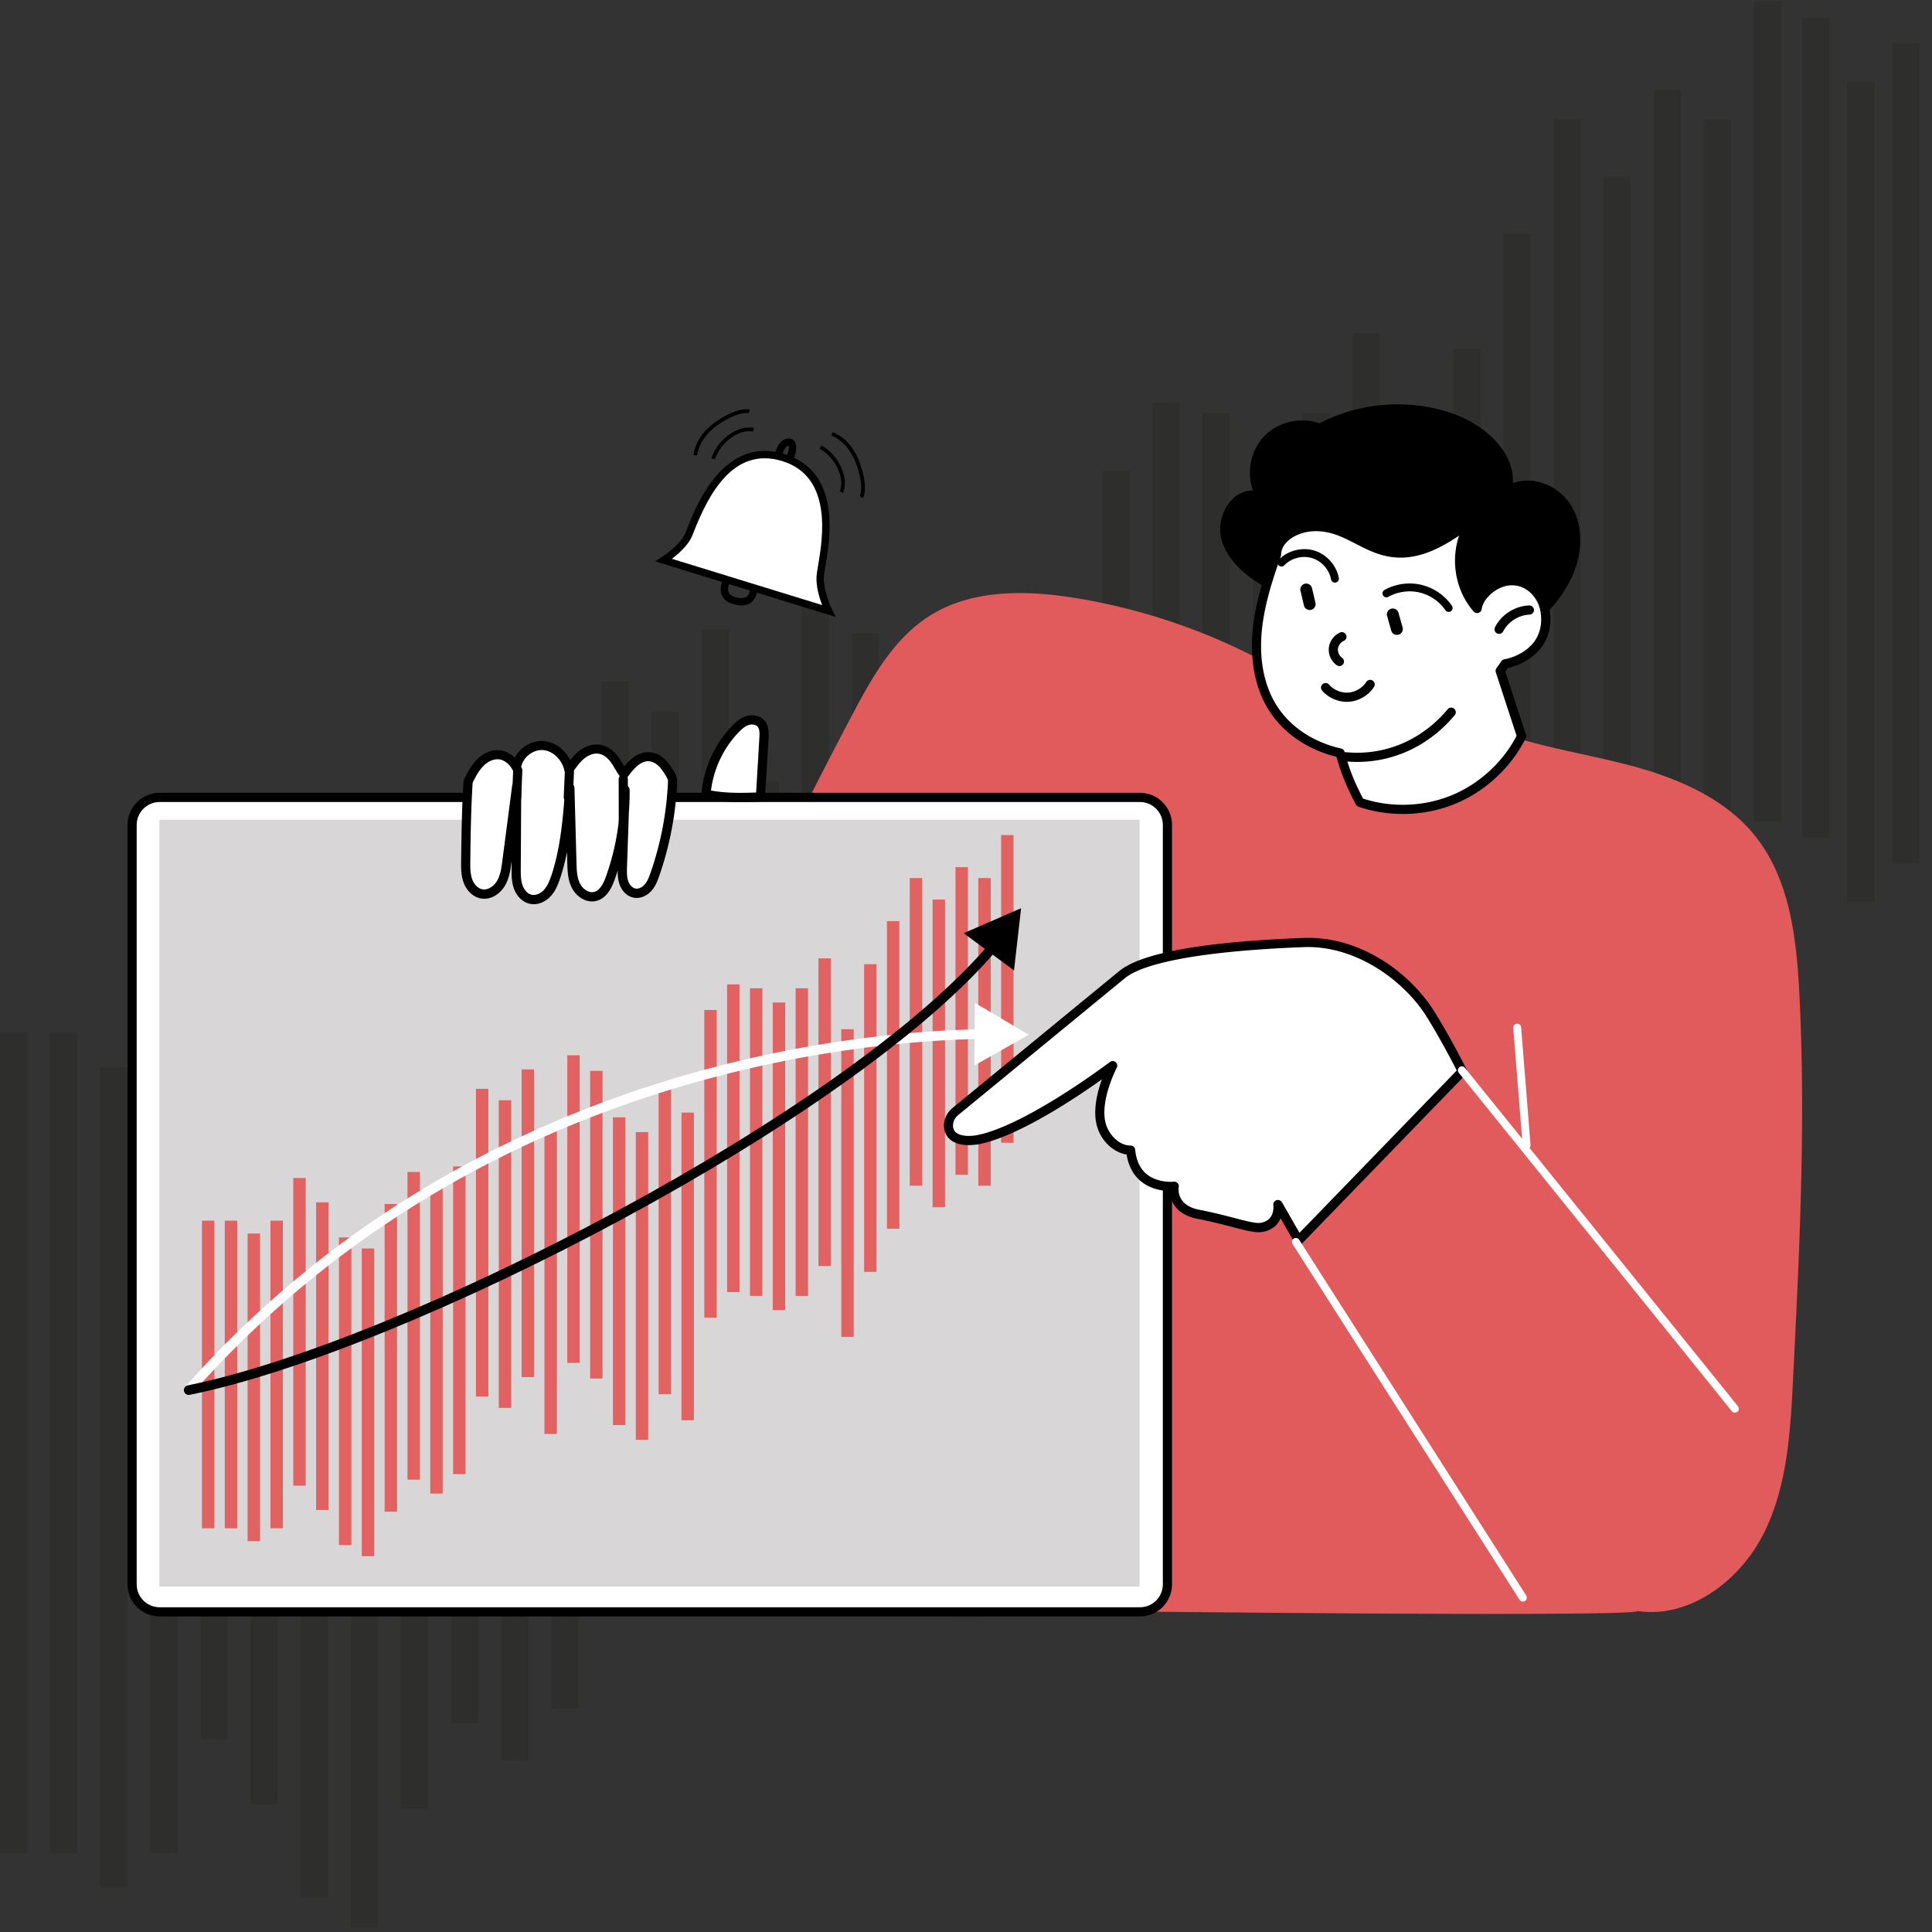 <svg xmlns="http://www.w3.org/2000/svg" viewBox="0 0 600 600"><rect x="0" y="0" width="600" height="600" fill="#333333" stroke="none"/><defs><style>.cls-3{fill:#fff}</style></defs><path id="Layer_1" d="M24.03 575.5h-8.47V320.7h8.47zM8.47 320.7H0v254.8h8.47zm31.12 10.7h-8.47v254.8h8.47zm15.57-10.7h-8.47v254.8h8.47zm15.56-35.31h-8.47v254.8h8.47zm15.56 20.14h-8.47v254.8h8.47zm15.56 29.06h-8.47v254.8h8.47zm15.56 9.18h-8.47v254.8h8.47zm15.56-36.84h-8.47v254.8h8.47zm15.57-26.53h-8.47v254.8h8.47zm15.56 11.53h-8.47v254.8h8.47zm15.56-16.11h-8.47v254.8h8.47zm15.56-64.26h-8.47v254.8h8.47zm15.56 9.42h-8.47v254.8h8.47zm15.56-25.54h-8.47v254.8h8.47zm15.57 47.12h-8.47v254.8h8.47zm15.56-58.83h-8.47v254.8h8.47zm15.56 12.91h-8.47v254.8h8.47zm15.56 38.54h-8.47v254.8h8.47zm15.56 12.18h-8.47v254.8h8.47zm15.56-37.7h-8.47v254.8h8.47zm15.56 21.55h-8.47v254.8h8.47zm15.57-84.98h-8.47v254.8h8.47zm15.56-21.16h-8.47v254.8h8.47zm15.56 3.17h-8.47v254.8h8.47zm15.56 11.82h-8.47v254.8h8.47zm15.56-11.82h-8.47v254.8h8.47zm15.56-24.73h-8.47v254.8h8.47zm15.57 58.67h-8.47v254.8h8.47zm15.56-53.86h-8.47v254.8h8.47zm15.56-35.67h-8.47v254.8h8.47zm15.56-35.67h-8.47v254.8h8.47zm15.56 17.83h-8.47v254.8h8.47zM522 27.94h-8.47v254.8H522zm15.57 9.04h-8.47v254.8h8.47zM553.13.43h-8.47v254.8h8.47zm15 5h-8.47v254.8h8.47zm14 20h-8.47v254.8h8.47zm14-12h-8.47v254.8h8.47z" data-name="Layer 1" style="fill:#1d1d1b;opacity:.21"/><g id="Layer_3" data-name="Layer 3"><path d="M392.84 182.32c-5.98-3.48-11.85-8.29-13.55-15s2.93-15.17 9.85-14.98c-2.16-5.74-.69-12.67 3.61-17.03 4.31-4.36 11.22-5.93 16.99-3.84 12.42-6.51 27.52-7.72 40.82-3.25 9.88 3.32 19.65 11.42 19.31 21.84 6.7-2.6 14.79 1.17 18.35 7.42s3.14 14.19.33 20.81c-2.82 6.62-7.76 12.1-13.02 16.99-12.73 11.84-28.43 21.23-45.7 23.31z"/><path d="M401.45 210.58a188.2 188.2 0 0 0-67.54-24.87c-15.33-2.47-32.08-2.76-45.2 5.54-11.15 7.05-17.91 19.14-24.07 30.8a1616 1616 0 0 0-41.54 84.51l116.62 193.77s167.49 1.99 168.86 0c16.18 2.36 31.77-9.43 39.12-24.04 7.36-14.61 8.32-31.49 9.14-47.82 2-39.91 4.01-79.9 1.97-119.8-.88-17.27-2.95-35.61-13.77-49.09-9.69-12.08-24.92-18.29-39.91-22.16-15-3.87-30.58-5.96-44.79-12.11l-58.87-14.72Z" style="fill:#e15b5c"/><path d="M477.34 200.46c-2.45 3.03-6.1 4.94-9.92 5.7-.5.73-1.01 1.47-1.53 2.18l6.64 20.29c-4.41 8.83-12.1 15.95-21.24 19.7-9.13 3.73-19.61 4.05-28.95.86-3.13-5.83-4.93-10.64-6.14-15.36-8.83-1.94-16.88-7.03-21.42-14.79-4.06-6.96-5.11-15.37-4.32-23.4.79-8.02 3.3-15.77 5.97-23.39.07-5.11 5.83-8.45 11.35-8.7 10.93-.51 16.58 8.39 27.52 8.19 8-.15 15.03-5.05 21.49-9.74-5.22 8.13-4.54 19.59 1.93 26.97.56-3.85 4.63-7.39 8.41-8.33 6.34-1.56 11.6 3.14 12.65 8.88.71 3.83-.01 7.93-2.46 10.95Z" class="cls-3"/><path d="M435.64 252.78c-4.68 0-9.35-.75-13.75-2.25a1.45 1.45 0 0 1-.8-.68c-2.77-5.17-4.7-9.9-6.04-14.83-9.33-2.27-17.13-7.8-21.49-15.27-4.88-8.36-5.14-17.81-4.5-24.26.82-8.24 3.39-16.13 5.97-23.51.25-5.82 6.6-9.58 12.7-9.87 5.91-.29 10.35 2.01 14.64 4.22 4.05 2.09 7.87 4.07 12.92 3.97 7.24-.13 13.65-4.37 20.68-9.47a1.428 1.428 0 0 1 2.04 1.93c-4.43 6.89-4.22 16.42.23 23.19 1.7-3.34 5.31-5.9 8.57-6.7 3.06-.75 6.18-.24 8.79 1.44 2.91 1.88 4.96 5 5.61 8.56.83 4.51-.17 8.92-2.75 12.11-2.41 2.99-6 5.13-10.17 6.08-.27.38-.53.77-.8 1.14l6.41 19.61c.12.36.09.75-.08 1.08-4.55 9.09-12.56 16.52-21.97 20.38-5.11 2.09-10.66 3.14-16.2 3.14Zm-12.3-4.77c8.84 2.88 18.8 2.52 27.42-1 8.6-3.53 15.95-10.25 20.23-18.49l-6.45-19.73c-.14-.43-.07-.91.2-1.28.5-.7 1.01-1.42 1.51-2.15.21-.31.53-.52.9-.59 3.76-.75 6.98-2.59 9.08-5.19 2.05-2.54 2.84-6.11 2.16-9.8-.5-2.75-2.13-5.24-4.35-6.68-1.97-1.27-4.24-1.64-6.56-1.07-3.15.78-6.86 3.83-7.34 7.15-.08.55-.47 1-1.01 1.16-.53.16-1.11 0-1.48-.43-5.59-6.39-7.2-15.61-4.51-23.58-5.15 3.48-11.13 6.72-17.82 6.84-5.75.09-10.09-2.13-14.28-4.29-4.14-2.13-8.05-4.14-13.2-3.9-4.75.22-9.93 3.07-9.99 7.3 0 .15-.03.31-.08.45-2.55 7.28-5.1 15.05-5.89 23.06-.6 6.03-.37 14.84 4.13 22.54 4.09 7.01 11.56 12.15 20.49 14.12.53.12.94.52 1.08 1.04 1.26 4.92 3.04 9.42 5.75 14.54Z"/><rect width="321.54" height="252.93" x="41.02" y="247.64" class="cls-3" rx="7.49" ry="7.49"/><path d="M354.01 502H49.57c-5.5 0-9.97-4.47-9.97-9.97V256.19c0-5.5 4.47-9.98 9.97-9.98h304.44c5.5 0 9.97 4.48 9.97 9.98v235.84c0 5.5-4.47 9.97-9.97 9.97M49.57 249.07c-3.93 0-7.12 3.2-7.12 7.12v235.84c0 3.93 3.19 7.12 7.12 7.12h304.44c3.93 0 7.12-3.19 7.12-7.12V256.19c0-3.93-3.19-7.12-7.12-7.12z"/><path d="M219.27 246.66c.61-7.46 3.84-14.69 8.99-20.12 1.08-1.14 2.29-2.23 3.78-2.73 1.49-.49 3.32-.25 4.34.95 1 1.19.97 2.91.87 4.46-.36 6.09-.72 12.18-1.09 18.28-5.55.2-11.1.4-16.9-.84Z" class="cls-3"/><path d="M229.99 249.07c-3.58 0-7.25-.21-11.01-1.01-.7-.15-1.18-.8-1.13-1.51.64-7.83 3.97-15.29 9.38-20.99 1.13-1.19 2.53-2.49 4.37-3.1 2.2-.73 4.56-.18 5.87 1.38 1.43 1.69 1.29 4.06 1.21 5.47l-1.09 18.28a1.43 1.43 0 0 1-1.37 1.34c-2.05.07-4.13.15-6.23.15Zm-9.17-3.56c4.73.85 9.27.77 14 .61l1.01-16.98c.08-1.33.1-2.7-.54-3.46-.63-.74-1.88-.82-2.8-.51-1.24.41-2.31 1.42-3.2 2.35a31.9 31.9 0 0 0-8.48 17.99ZM421.52 236.62c-1.25 0-2.5-.06-3.76-.18-.78-.08-1.36-.77-1.28-1.56.07-.79.78-1.36 1.56-1.28 11.98 1.15 23.49-3.7 31.55-13.33.5-.6 1.4-.68 2.01-.18.6.51.68 1.41.18 2.01-7.83 9.35-18.7 14.52-30.26 14.52M465.56 196.86c-.22 0-.44-.05-.65-.16-.7-.36-.98-1.22-.62-1.92 2.02-3.94 6.19-6.59 10.62-6.75.79-.02 1.45.59 1.48 1.37.03.79-.59 1.45-1.37 1.48-3.36.12-6.65 2.21-8.19 5.2-.25.49-.75.77-1.27.77ZM415.96 206.85c-.28 0-.57-.08-.82-.26-1.7-1.2-2.67-3.31-2.46-5.38s1.58-3.95 3.49-4.78c.72-.31 1.56.02 1.88.74s-.02 1.56-.74 1.88c-.96.42-1.68 1.41-1.79 2.45-.11 1.05.4 2.16 1.26 2.76.64.45.8 1.34.35 1.99-.28.39-.72.61-1.17.61ZM418.27 217.96c-2.89 0-5.77-1.3-7.67-3.48a1.424 1.424 0 1 1 2.15-1.87c1.46 1.69 3.76 2.63 5.99 2.48 2.23-.16 4.36-1.43 5.57-3.3.42-.66 1.3-.86 1.97-.43.66.43.85 1.31.43 1.97-1.69 2.62-4.66 4.38-7.77 4.61-.23.02-.45.02-.68.02ZM414.57 180.93c-.58 0-1.09-.41-1.2-1-.57-3.06-2.95-5.72-5.93-6.61-2.98-.9-6.44 0-8.59 2.25-.47.49-1.24.5-1.73.03a1.22 1.22 0 0 1-.03-1.73c2.78-2.88 7.22-4.04 11.06-2.89 3.83 1.15 6.9 4.57 7.63 8.51.12.66-.32 1.3-.98 1.43-.08.01-.15.02-.22.02ZM449.9 190.04c-.39 0-.77-.18-1.01-.53a13.68 13.68 0 0 0-8.06-5.51c-3.23-.76-6.76-.26-9.67 1.35-.59.33-1.33.12-1.66-.47s-.12-1.33.47-1.66c3.43-1.91 7.59-2.5 11.42-1.6s7.29 3.27 9.52 6.51a1.222 1.222 0 0 1-1.01 1.91M406.73 189.44c-.83 0-1.58-.57-1.78-1.41l-1.07-4.54c-.23-.99.38-1.97 1.36-2.21 1-.23 1.97.38 2.21 1.36l1.08 4.54a1.844 1.844 0 0 1-1.78 2.26ZM433.82 197.17c-.8 0-1.54-.53-1.76-1.34l-1.28-4.53a1.82 1.82 0 0 1 1.27-2.26c.97-.27 1.99.29 2.26 1.27l1.28 4.53c.28.98-.29 1.99-1.27 2.26-.17.05-.33.07-.5.07M344.54 334.49a1.429 1.429 0 0 1-1.25-2.12 87.7 87.7 0 0 1 12.09-16.91c.53-.58 1.43-.62 2.02-.09.58.53.62 1.43.09 2.02a84.7 84.7 0 0 0-11.7 16.36c-.26.47-.75.74-1.25.74M351.53 360.81c-.1 0-.21-.01-.31-.03-.77-.17-1.25-.93-1.09-1.7 2.51-11.34 8.76-21.75 17.59-29.29a1.426 1.426 0 1 1 1.85 2.17c-8.37 7.14-14.28 17-16.66 27.74-.15.67-.74 1.12-1.39 1.12ZM364.69 370.94q-.21 0-.42-.06a1.43 1.43 0 0 1-.94-1.79c2.97-9.56 8.97-18.17 16.92-24.25.63-.48 1.52-.36 2 .27s.36 1.52-.27 2c-7.48 5.72-13.14 13.83-15.93 22.83-.19.61-.75 1-1.36 1M397.08 376.68c-.74 0-1.37-.57-1.42-1.32-.16-2.21-1.64-3.98-4.54-5.42-2.72-1.35-5.81-2.05-8.81-2.72-.77-.17-1.25-.93-1.08-1.7s.94-1.25 1.7-1.08c3.16.71 6.42 1.44 9.45 2.95 3.82 1.9 5.88 4.52 6.11 7.77.06.79-.53 1.47-1.32 1.52h-.1Z"/><path d="M388.62 368.24c-.56 0-1.1-.34-1.32-.9-.29-.73.06-1.56.79-1.85 3.16-1.27 6.15-3.17 8.63-5.51.57-.54 1.48-.51 2.02.06s.51 1.48-.06 2.02a30.4 30.4 0 0 1-9.52 6.08c-.17.07-.35.1-.53.1Z"/><path d="M474.1 356.9c-.63 0-1.17-.48-1.22-1.12l-2.92-36.54c-.05-.67.45-1.26 1.12-1.32.68-.06 1.26.45 1.32 1.12l2.92 36.54c.05.67-.45 1.26-1.12 1.32z" class="cls-3"/><path d="M49.48 254.58H353.9v238.16H49.48z" style="fill:#d8d6d7"/><path d="M208.88 242.53c-.39 9.82-2.23 19.58-5.45 28.87-.52 1.49-1.09 3-2.12 4.2s-2.61 2.04-4.16 1.77c-1.64-.28-2.89-1.73-3.43-3.31-.53-1.58-.48-3.29-.43-4.96l.81-23.78c.08 9.26-1.43 18.54-4.53 27.26-.88 2.48-2.25 5.24-4.82 5.82-2.37.54-4.8-1.17-5.9-3.34s-1.19-4.7-1.25-7.13l-.63-23.26c-.7 9.27-1.41 18.66-4.33 27.5-.61 1.85-1.34 3.72-2.66 5.16-1.31 1.44-3.33 2.38-5.23 1.94-1.86-.43-3.23-2.09-3.85-3.89s-.61-3.75-.6-5.66l.15-25.46c-1.01 7.72-2.01 15.44-3.02 23.16-.31 2.4-.65 4.88-1.89 6.96s-3.63 3.68-6.01 3.23c-2.04-.39-3.59-2.18-4.27-4.14-.69-1.96-.67-4.09-.64-6.17.1-8.2.21-16.4.75-24.56.98-2.01 2-4.03 3.54-5.64 1.54-1.62 3.67-2.8 5.9-2.69s4.43 1.77 5.56 3.96c.52-3.81 4.19-6.93 8.04-6.83s7.35 3.41 8.27 7.51c1.15-1.64 2.32-3.3 3.87-4.56s3.57-2.09 5.55-1.8c1.79.27 3.36 1.44 4.48 2.86 1.12 1.43 1.87 3.11 3.18 4.93 1.92-2.64 4.36-5.55 7.62-5.48 2.05.05 3.91 1.35 5.13 2.99 1.22 1.65 2.41 3.51 2.37 4.55Z" class="cls-3"/><path d="M165.73 280.8a5.7 5.7 0 0 1-1.3-.15c-2.16-.5-4.02-2.35-4.87-4.82-.71-2.05-.69-4.22-.68-6.13v-2.4l-.02.3c-.31 2.41-.67 5.14-2.08 7.51-1.42 2.38-4.27 4.51-7.5 3.9-2.36-.45-4.41-2.39-5.35-5.07-.78-2.22-.75-4.58-.72-6.66.1-8.08.21-16.44.75-24.64.01-.18.06-.36.14-.53 1.06-2.17 2.14-4.27 3.79-6 2-2.11 4.57-3.25 7-3.13 1.77.08 3.57.96 4.98 2.34 1.61-3.13 5.01-5.32 8.58-5.21 3.54.09 6.9 2.5 8.65 5.94.75-.96 1.57-1.87 2.56-2.67 2.05-1.66 4.48-2.43 6.66-2.1 1.99.3 3.9 1.5 5.39 3.39.64.82 1.15 1.67 1.69 2.58.15.26.31.51.46.78 2.04-2.51 4.47-4.51 7.56-4.44 2.32.05 4.6 1.35 6.24 3.57 2.41 3.24 2.68 4.62 2.65 5.45-.4 9.99-2.26 19.84-5.53 29.28-.55 1.6-1.2 3.28-2.38 4.66-1.47 1.71-3.57 2.57-5.49 2.25-2.03-.34-3.77-1.98-4.54-4.26-.47-1.4-.55-2.85-.53-4.21-.29.92-.6 1.84-.92 2.75-.9 2.53-2.48 5.97-5.85 6.73-3.19.72-6.18-1.51-7.48-4.09-1.27-2.5-1.34-5.28-1.41-7.74l-.09-3.37c-.54 2.7-1.22 5.38-2.09 8.02-.65 1.98-1.46 4.03-2.96 5.67-1.47 1.61-3.42 2.51-5.31 2.51Zm-5.28-37.98h.1c.75.05 1.33.68 1.33 1.43l-.15 25.46c-.01 1.77-.02 3.59.53 5.19.42 1.21 1.38 2.63 2.82 2.97 1.23.28 2.75-.31 3.85-1.51 1.14-1.25 1.8-2.97 2.36-4.64 2.87-8.7 3.58-18.09 4.26-27.16.06-.76.73-1.36 1.46-1.32.76.02 1.37.63 1.39 1.39l.63 23.26c.06 2.16.12 4.6 1.1 6.52.79 1.55 2.56 2.99 4.31 2.6 1.52-.34 2.72-1.9 3.79-4.91 2.27-6.4 3.69-13.07 4.21-19.9l.24-6.93c.03-.77.66-1.38 1.43-1.38h.02c.78.01 1.4.64 1.41 1.41q.03 3.555-.24 7.05l-.57 16.79c-.05 1.52-.1 3.1.35 4.45.35 1.04 1.2 2.17 2.31 2.36.92.16 2.03-.35 2.84-1.29.86-1 1.37-2.34 1.85-3.74a99 99 0 0 0 5.38-28.45c0-.05-.05-.9-2.09-3.64-1.1-1.48-2.6-2.39-4.02-2.42-2.46-.05-4.56 2.32-6.43 4.89-.27.37-.7.59-1.15.59-.46 0-.89-.22-1.15-.59-.67-.93-1.2-1.82-1.67-2.62-.49-.82-.95-1.6-1.48-2.27-1.04-1.32-2.3-2.15-3.57-2.34-1.39-.21-3.01.33-4.44 1.49-1.41 1.15-2.53 2.74-3.61 4.28-.32.46-.89.69-1.44.58s-.99-.53-1.12-1.09c-.8-3.56-3.77-6.31-6.91-6.4-3.12-.05-6.16 2.48-6.58 5.6-.08.62-.56 1.11-1.17 1.21-.61.11-1.22-.2-1.51-.75-.93-1.8-2.72-3.11-4.36-3.19-1.63-.08-3.37.74-4.8 2.25-1.31 1.38-2.22 3.1-3.17 5.03-.52 8.04-.63 16.26-.73 24.21-.02 1.93-.05 3.93.56 5.68.59 1.7 1.85 2.96 3.19 3.21 1.76.33 3.61-1.03 4.52-2.56 1.11-1.86 1.41-4.18 1.7-6.42l3.02-23.16c.09-.71.7-1.24 1.41-1.24Z"/><path d="M160.46 248.9h-.06c-.79-.03-1.4-.7-1.37-1.48l.34-8.24c.03-.79.7-1.4 1.48-1.37.79.03 1.4.7 1.37 1.48l-.34 8.24c-.03.77-.66 1.37-1.42 1.37M176.49 249.01h-.06c-.79-.03-1.4-.7-1.36-1.49l.34-7.79c.03-.77.67-1.36 1.42-1.36h.06c.79.03 1.4.7 1.36 1.49l-.34 7.79a1.42 1.42 0 0 1-1.42 1.36M193.59 256.57c-.79 0-1.43-.64-1.43-1.42l-.02-13.21c0-.79.64-1.43 1.42-1.43.79 0 1.43.64 1.43 1.42l.02 13.21c0 .79-.64 1.43-1.42 1.43"/><path d="m206.13 173.96 51.2 15.76s-2.88-5.82-2.62-10.65c.27-4.83 8.13-31.07-11.57-37-19.7-5.94-27.56 20.29-29.38 24.23s-7.63 7.66-7.63 7.66" class="cls-3"/><path d="m259.53 191.59-56.08-17.26 2.07-1.33c.06-.04 5.56-3.59 7.21-7.18.18-.38.41-.98.71-1.74 2.8-7.11 11.3-28.76 30.04-23.11 17.89 5.39 14.35 26.2 12.83 35.09-.23 1.37-.42 2.45-.45 3.07-.25 4.47 2.47 10.03 2.5 10.08l1.17 2.37Zm-50.85-18.04 46.64 14.36c-.85-2.23-1.92-5.73-1.74-8.9.04-.74.23-1.88.48-3.33 1.41-8.29 4.72-27.71-11.24-32.52-14.99-4.52-22.73 10.25-27.26 21.76-.32.81-.57 1.45-.76 1.86-1.26 2.72-4.17 5.27-6.13 6.77Z"/><path d="M230.29 188.03c-.83 0-1.75-.16-2.76-.47-1.74-.54-2.88-1.5-3.41-2.84-.9-2.31.5-4.8.56-4.9l1.98 1.13c-.26.46-.84 1.89-.42 2.95.26.67.92 1.17 1.96 1.49 1.14.36 2.7.63 3.67-.08 1.06-.78 1.06-2.45 1.06-2.47l2.28-.03c0 .12.02 2.83-1.97 4.32-.81.61-1.8.91-2.96.91ZM222.05 142.63l-1.1-.28c.04-.17 1.12-4.22 5.41-7.31 4.35-3.13 7.69-2.14 7.82-2.1l-.34 1.09c-.12-.04-2.96-.84-6.82 1.94-3.94 2.83-4.96 6.63-4.97 6.67ZM261.8 153.13l-1.01-.53c.06-.11 1.36-2.79-.65-7.12-2.05-4.42-5.56-6.12-5.59-6.13l.48-1.03c.16.07 3.91 1.87 6.14 6.69 2.26 4.88.69 8 .62 8.13ZM216.52 141.4l-1.14-.06c.01-.24.41-5.97 7.22-10.56 6.8-4.58 10.16-3.61 10.29-3.57l-.34 1.09s-3.05-.79-9.32 3.43c-6.32 4.25-6.71 9.63-6.72 9.68ZM267.99 154.69l-.98-.58s1.5-2.8-1.07-9.95c-2.59-7.19-7.66-8.86-7.71-8.87l.34-1.09c.23.07 5.66 1.81 8.45 9.58 2.78 7.75 1.06 10.79.98 10.92ZM246.26 143.12l-2.1-.89c.65-1.55 1.02-3.41.76-3.83-1.02 0-1.86 2.22-2.08 3.24l-2.23-.48c.11-.53 1.19-5.16 4.47-4.98.76.04 1.39.4 1.78 1.02 1.05 1.69-.19 4.96-.59 5.92Z"/><path d="M73.67 474.63h-3.86v-95.55h3.86zm-7.09-95.55h-3.86v95.55h3.86zm14.18 4.01H76.9v95.55h3.86zm7.09-4.01h-3.86v95.55h3.86zm7.09-13.24h-3.86v95.55h3.86zm7.09 7.55h-3.86v95.55h3.86zm7.1 10.9h-3.86v95.55h3.86zm7.09 3.44h-3.86v95.55h3.86zm7.09-13.81h-3.86v95.55h3.86zm7.09-9.95h-3.86v95.55h3.86zm7.09 4.32h-3.86v95.55h3.86zm7.09-6.04h-3.86v95.55h3.86zm7.09-24.1h-3.86v95.55h3.86zm7.09 3.54h-3.86v95.55h3.86zm7.09-9.58h-3.86v95.55h3.86zm7.09 17.67h-3.86v95.55h3.86zm7.09-22.06h-3.86v95.55h3.86zm7.09 4.84h-3.86v95.55h3.86zm7.09 14.45h-3.86v95.55h3.86zm7.1 4.57h-3.86v95.55h3.86zm7.09-14.14h-3.86v95.55h3.86zm7.09 8.08h-3.86v95.55h3.86zm7.09-31.87h-3.86v95.55h3.86zm7.09-7.93h-3.86v95.55h3.86zm7.09 1.19h-3.86v95.55h3.86zm7.09 4.43h-3.86v95.55h3.86zm7.09-4.43h-3.86v95.55h3.86zm7.09-9.27h-3.86v95.55h3.86zm7.09 22h-3.86v95.55h3.86zm7.09-20.2h-3.86v95.55h3.86zm7.09-13.38h-3.86v95.55h3.86zm7.09-13.37h-3.86v95.55h3.86zm7.09 6.68h-3.86v95.55h3.86zm7.1-10.07h-3.86v95.55h3.86zm7.09 3.39h-3.86v95.55h3.86zm7.09-13.34h-3.86v95.55h3.86z" style="fill:#e26262"/><path d="M58.6 431.71c87.85-99.19 206.67-109.95 246.92-110.59" style="stroke:#fff;fill:none;stroke-linecap:round;stroke-miterlimit:10;stroke-width:3px"/><path d="m302.57 330.91 16.93-9.57-16.74-9.88z" class="cls-3"/><path d="M58.6 431.71c66.78-13.43 205.86-84.99 250.35-138.3" style="fill:none;stroke-linecap:round;stroke-miterlimit:10;stroke-width:3px;stroke:#000"/><path d="m314.91 301.37 2.2-19.31-17.83 7.75z"/><path d="m454.15 332.72-50.87 52.51-6.38-11.12s.79 6.14-5.17 7.1c-2.99.48-9.67-2.18-19.5-4.07-8.81-1.69-7.54-8.72-7.54-8.72s-12.31 1.47-13.55-11.2c-4.3-.02-8.04-3.81-9.14-8.04-2-7.68 3.58-18.2 3.58-18.2s-25.54 19.44-41.32 22.87c-3.86.83-9.26.55-9.67-3.84-.18-1.86.72-3.66 2.16-4.84 17.24-14.16 34.48-28.32 51.72-42.47 8.27-6.79 35.32-9.17 56.35-9.96 16.25-.62 31.69 9.9 39.39 22.15 4.99 7.94 9.95 17.84 9.95 17.84Z" class="cls-3"/><path d="M403.28 386.65c-.06 0-.12 0-.18-.01-.44-.06-.84-.32-1.06-.71l-4.35-7.58c-.83 1.95-2.54 3.75-5.74 4.26-2.02.32-4.94-.44-9.35-1.59-2.91-.76-6.53-1.7-10.64-2.49-7.22-1.39-8.55-6.07-8.72-8.64-2.08-.04-5.77-.5-8.82-2.95-2.44-1.97-3.97-4.79-4.54-8.4-4.19-.65-8.03-4.31-9.26-9.01-1.24-4.76.16-10.39 1.59-14.33-7.99 5.69-25.46 17.38-37.64 20.03-1.4.3-6.18 1.11-9.17-1.08-1.3-.95-2.06-2.34-2.22-4.02-.21-2.25.79-4.52 2.68-6.08l51.72-42.47c6.88-5.64 26.12-9.11 57.2-10.29 17.79-.68 33.21 10.97 40.65 22.82 4.97 7.91 9.97 17.86 10.02 17.96.27.54.17 1.2-.25 1.63l-50.87 52.51c-.27.28-.64.43-1.02.43Zm-6.38-13.97c.5 0 .97.26 1.23.71l5.44 9.48 48.84-50.42c-1.34-2.61-5.4-10.4-9.43-16.82-6.78-10.79-21.64-22.13-38.13-21.49-29.59 1.12-49.29 4.55-55.5 9.64l-51.72 42.47c-1.16.95-1.77 2.3-1.65 3.6.08.88.42 1.51 1.07 1.98 1.33.98 4.03 1.21 6.88.6 15.29-3.33 40.51-22.42 40.76-22.62a1.43 1.43 0 0 1 2.13 1.8c-.05.1-5.29 10.14-3.46 17.18.89 3.41 4.04 6.96 7.77 6.98.73 0 1.34.56 1.41 1.29.33 3.39 1.55 5.95 3.63 7.63 3.47 2.81 8.29 2.3 8.34 2.29.45-.05.9.11 1.2.44.31.33.44.79.36 1.23-.09.57-.74 5.69 6.4 7.06 4.2.81 7.87 1.76 10.82 2.53 3.77.98 6.75 1.76 8.18 1.53 4.42-.71 4.04-5.02 3.98-5.51-.08-.67.32-1.31.97-1.53.15-.05.3-.07.45-.07Z"/><path d="M538.79 438.72c-.36 0-.71-.16-.95-.45l-84.81-105.12c-.42-.53-.34-1.3.18-1.72.53-.42 1.3-.34 1.72.18l84.81 105.12c.42.53.34 1.3-.18 1.72-.23.18-.5.27-.77.27M472.94 497.39c-.4 0-.8-.2-1.03-.57l-70.5-110.48c-.36-.57-.2-1.32.37-1.69.57-.36 1.32-.2 1.69.37l70.5 110.48c.36.57.2 1.32-.37 1.69-.2.13-.43.19-.66.19Z" class="cls-3"/></g></svg>